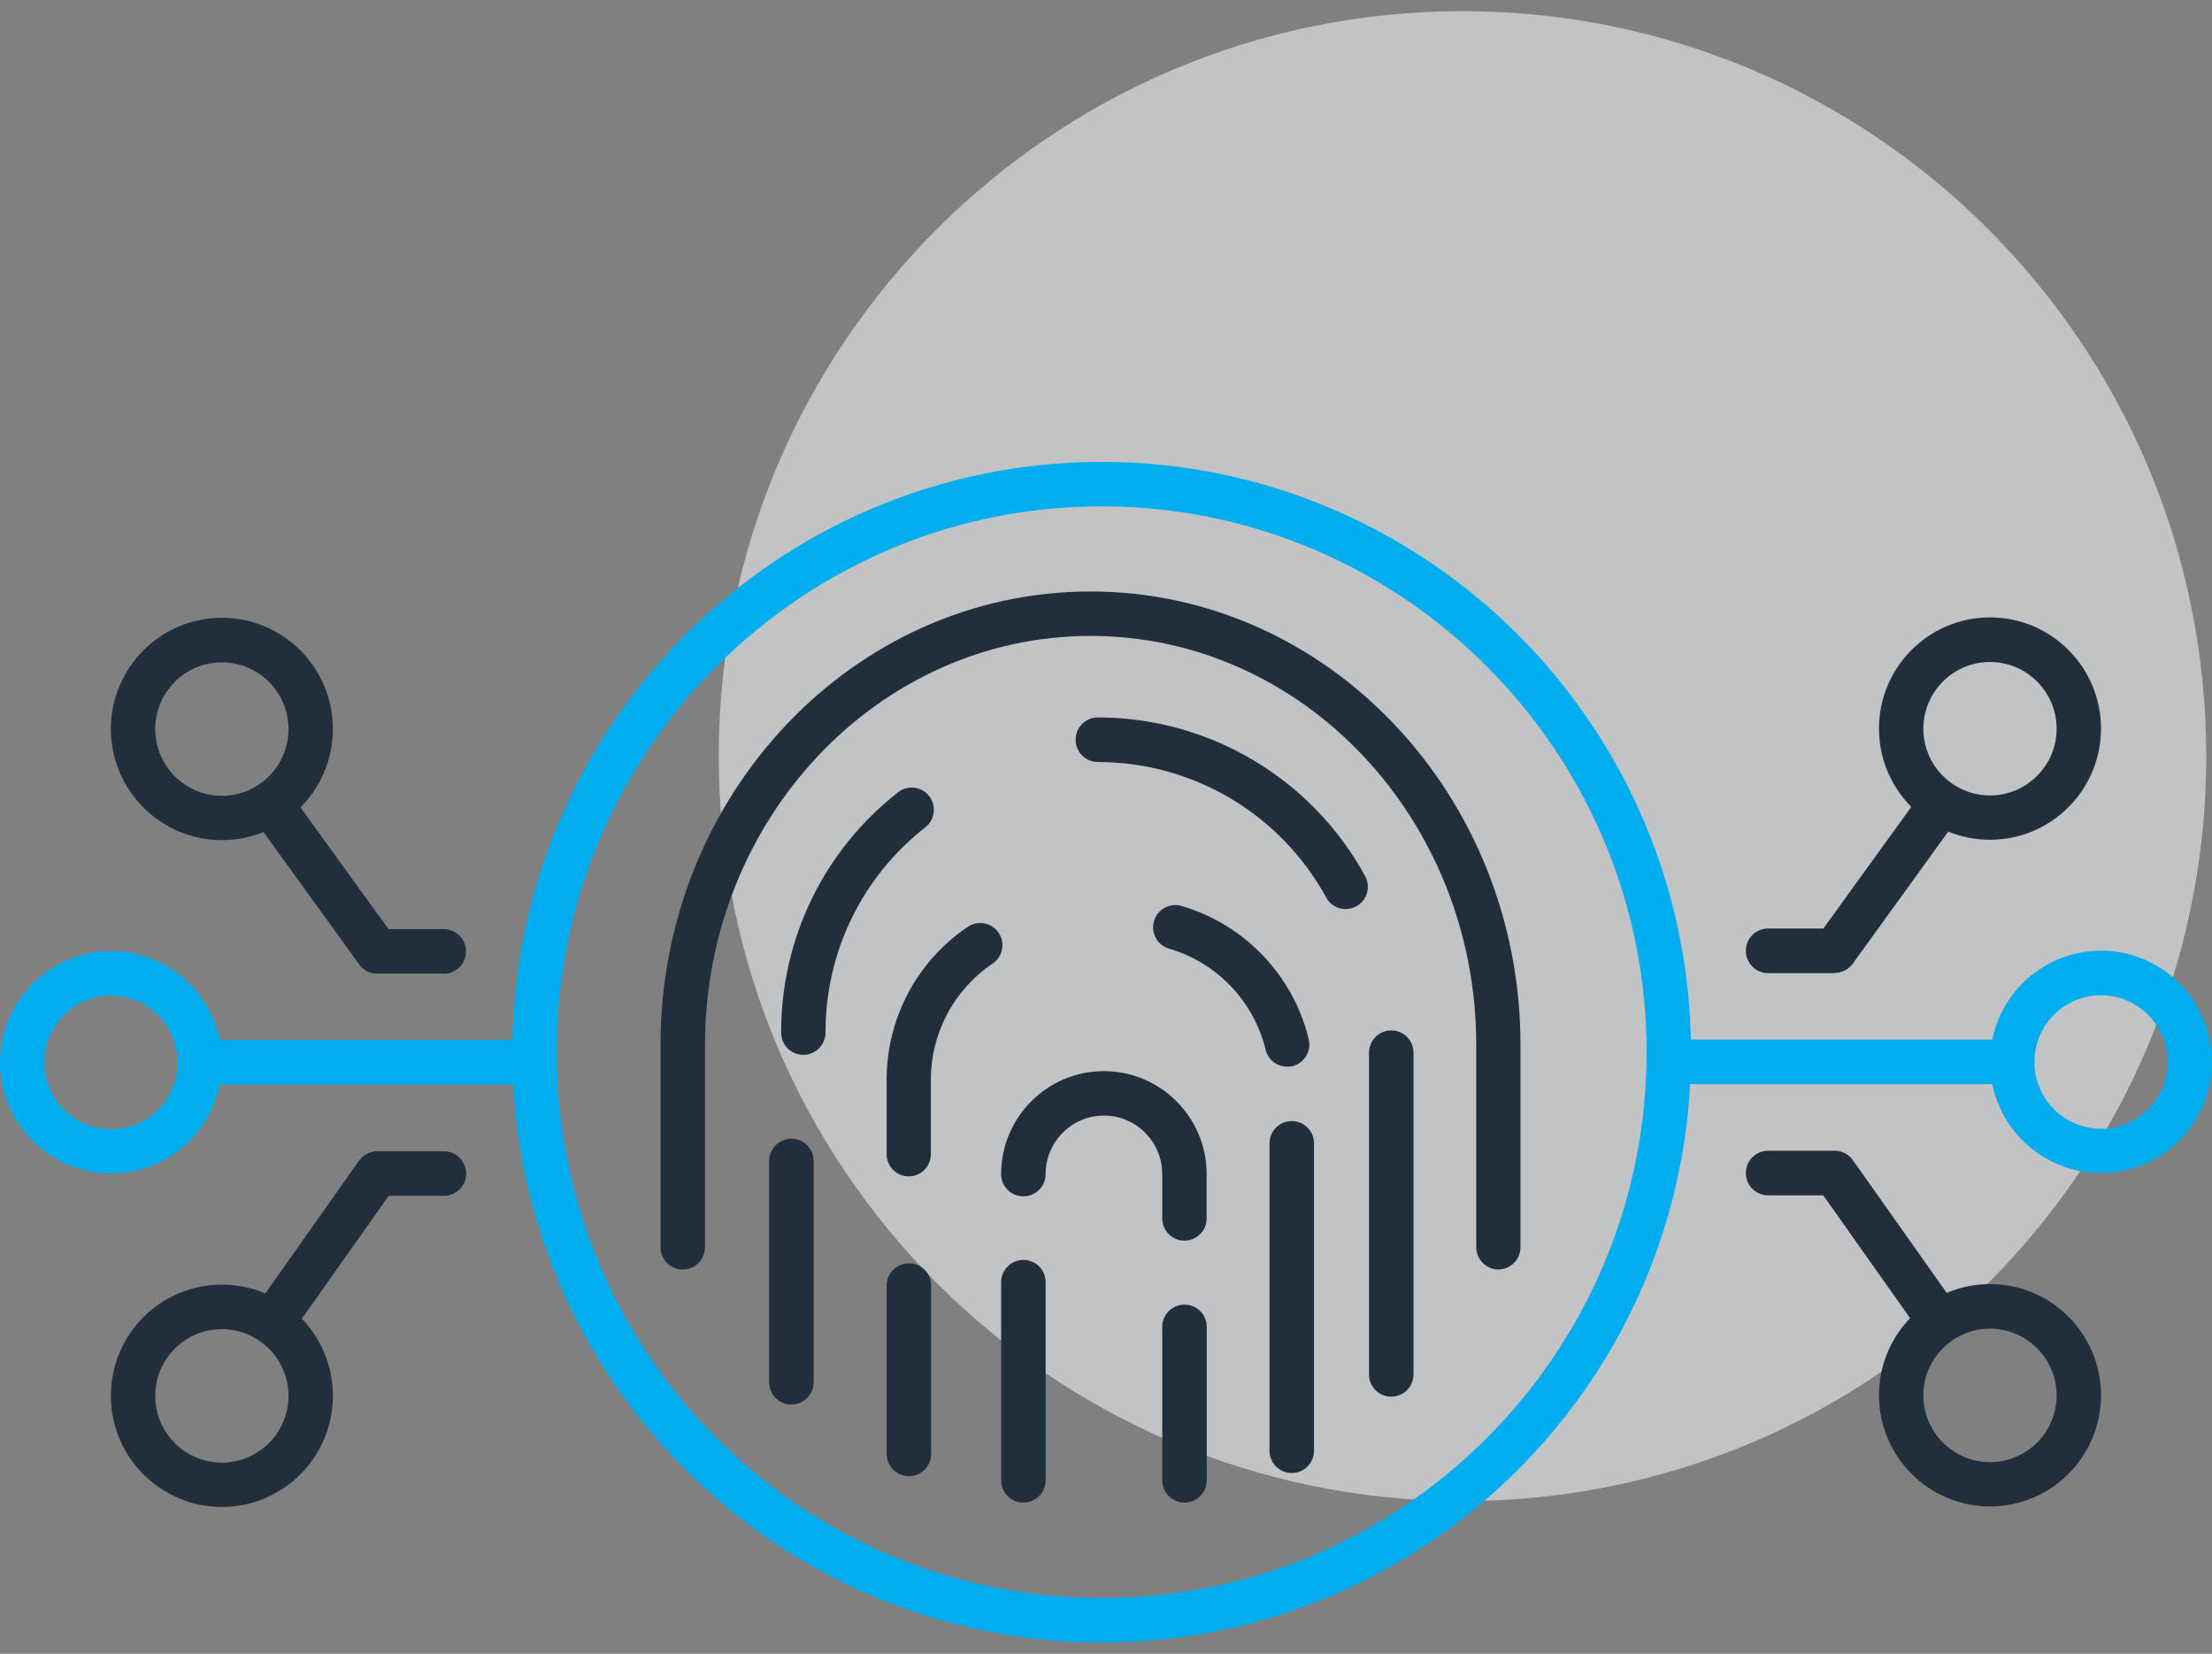 <svg width="99" height="74" viewBox="0 0 99 74" fill="none" xmlns="http://www.w3.org/2000/svg">
<rect x="0" y="0" width="99" height="74" fill="#808080" stroke="none"/>
<g id="Layer_1" clip-path="url(#clip0_208_350)">
<path id="Vector" opacity="0.58" d="M65.456 67.169C83.84 67.169 98.743 52.245 98.743 33.835C98.743 15.424 83.84 0.5 65.456 0.5C47.072 0.5 32.168 15.424 32.168 33.835C32.168 52.245 47.072 67.169 65.456 67.169Z" fill="#F0F3F4"/>
<path id="Vector_2" d="M4.968 52.513C2.232 52.513 0 50.283 0 47.538C0 44.793 2.227 42.563 4.968 42.563C7.709 42.563 9.936 44.793 9.936 47.538C9.936 50.283 7.709 52.513 4.968 52.513ZM4.968 44.558C3.323 44.558 1.986 45.897 1.986 47.544C1.986 49.191 3.323 50.53 4.968 50.53C6.613 50.53 7.95 49.191 7.95 47.544C7.95 45.897 6.613 44.558 4.968 44.558Z" fill="#00ADEE"/>
<path id="Vector_3" d="M23.832 48.535H8.94C8.392 48.535 7.944 48.093 7.944 47.538C7.944 46.984 8.386 46.541 8.94 46.541H23.838C24.386 46.541 24.834 46.984 24.834 47.538C24.834 48.093 24.392 48.535 23.838 48.535H23.832Z" fill="#00ADEE"/>
<path id="Vector_4" d="M9.93 37.594C7.195 37.594 4.962 35.364 4.962 32.619C4.962 29.874 7.189 27.644 9.93 27.644C12.671 27.644 14.898 29.874 14.898 32.619C14.898 35.364 12.671 37.594 9.93 37.594ZM9.93 29.638C8.285 29.638 6.948 30.977 6.948 32.624C6.948 34.272 8.285 35.611 9.93 35.611C11.575 35.611 12.912 34.272 12.912 32.624C12.912 30.977 11.575 29.638 9.93 29.638Z" fill="#212F3D"/>
<path id="Vector_5" d="M19.86 43.566H16.879C16.56 43.566 16.263 43.415 16.073 43.151L11.362 36.636C11.038 36.193 11.139 35.571 11.586 35.246C12.028 34.921 12.649 35.022 12.974 35.471L17.388 41.577H19.86C20.409 41.577 20.856 42.02 20.856 42.574C20.856 43.129 20.414 43.572 19.86 43.572V43.566Z" fill="#212F3D"/>
<path id="Vector_6" d="M9.93 67.433C7.195 67.433 4.962 65.203 4.962 62.458C4.962 59.712 7.189 57.483 9.93 57.483C12.671 57.483 14.898 59.712 14.898 62.458C14.898 65.203 12.671 67.433 9.93 67.433ZM9.93 59.477C8.285 59.477 6.948 60.816 6.948 62.463C6.948 64.11 8.285 65.449 9.93 65.449C11.575 65.449 12.912 64.11 12.912 62.463C12.912 60.816 11.575 59.477 9.93 59.477Z" fill="#212F3D"/>
<path id="Vector_7" d="M12.302 59.981C12.101 59.981 11.905 59.92 11.732 59.796C11.284 59.477 11.178 58.855 11.497 58.407L16.073 51.936C16.258 51.673 16.56 51.516 16.884 51.516H19.866C20.414 51.516 20.862 51.959 20.862 52.513C20.862 53.068 20.42 53.511 19.866 53.511H17.399L13.119 59.561C12.923 59.836 12.621 59.981 12.308 59.981H12.302Z" fill="#212F3D"/>
<path id="Vector_8" d="M94.032 52.491C91.296 52.491 89.064 50.261 89.064 47.516C89.064 44.77 91.291 42.541 94.032 42.541C96.773 42.541 99 44.77 99 47.516C99 50.261 96.773 52.491 94.032 52.491ZM94.032 44.535C92.387 44.535 91.05 45.874 91.05 47.521C91.05 49.169 92.387 50.508 94.032 50.508C95.677 50.508 97.014 49.169 97.014 47.521C97.014 45.874 95.677 44.535 94.032 44.535Z" fill="#00ADEE"/>
<path id="Vector_9" d="M90.06 48.513H75.162C74.614 48.513 74.166 48.07 74.166 47.516C74.166 46.961 74.608 46.519 75.162 46.519H90.06C90.608 46.519 91.056 46.961 91.056 47.516C91.056 48.07 90.614 48.513 90.06 48.513Z" fill="#00ADEE"/>
<path id="Vector_10" d="M89.064 37.577C86.329 37.577 84.096 35.347 84.096 32.602C84.096 29.857 86.323 27.627 89.064 27.627C91.805 27.627 94.032 29.857 94.032 32.602C94.032 35.347 91.805 37.577 89.064 37.577ZM89.064 29.622C87.419 29.622 86.082 30.96 86.082 32.608C86.082 34.255 87.419 35.594 89.064 35.594C90.709 35.594 92.046 34.255 92.046 32.608C92.046 30.96 90.709 29.622 89.064 29.622Z" fill="#212F3D"/>
<path id="Vector_11" d="M82.116 43.544H79.134C78.586 43.544 78.138 43.101 78.138 42.546C78.138 41.992 78.58 41.549 79.134 41.549H81.607L86.021 35.443C86.34 35 86.961 34.899 87.408 35.218C87.85 35.538 87.951 36.16 87.632 36.608L82.921 43.123C82.737 43.381 82.435 43.532 82.116 43.532V43.544Z" fill="#212F3D"/>
<path id="Vector_12" d="M89.064 67.41C86.329 67.41 84.096 65.18 84.096 62.435C84.096 59.69 86.323 57.46 89.064 57.46C91.805 57.46 94.032 59.69 94.032 62.435C94.032 65.18 91.805 67.41 89.064 67.41ZM89.064 59.455C87.419 59.455 86.082 60.794 86.082 62.441C86.082 64.088 87.419 65.427 89.064 65.427C90.709 65.427 92.046 64.088 92.046 62.441C92.046 60.794 90.709 59.455 89.064 59.455Z" fill="#212F3D"/>
<path id="Vector_13" d="M86.692 59.959C86.379 59.959 86.077 59.813 85.881 59.539L81.601 53.488H79.134C78.586 53.488 78.138 53.045 78.138 52.491C78.138 51.936 78.58 51.493 79.134 51.493H82.116C82.44 51.493 82.742 51.65 82.927 51.914L87.503 58.385C87.822 58.833 87.716 59.455 87.268 59.774C87.095 59.897 86.894 59.959 86.698 59.959H86.692Z" fill="#212F3D"/>
<path id="Vector_14" d="M35.419 62.85C34.87 62.85 34.423 62.407 34.423 61.852V51.953C34.423 51.404 34.865 50.956 35.419 50.956C35.972 50.956 36.414 51.398 36.414 51.953V61.852C36.414 62.401 35.972 62.85 35.419 62.85Z" fill="#212F3D"/>
<path id="Vector_15" d="M35.956 47.202C35.407 47.202 34.96 46.76 34.96 46.205C34.96 41.981 36.868 38.064 40.191 35.454C40.621 35.112 41.248 35.19 41.584 35.622C41.919 36.053 41.847 36.681 41.416 37.017C38.574 39.247 36.946 42.591 36.946 46.205C36.946 46.754 36.504 47.202 35.95 47.202H35.956Z" fill="#212F3D"/>
<path id="Vector_16" d="M60.23 40.681C59.878 40.681 59.536 40.496 59.358 40.165C57.31 36.423 53.394 34.098 49.136 34.098C48.588 34.098 48.141 33.655 48.141 33.101C48.141 32.546 48.583 32.103 49.136 32.103C54.115 32.103 58.703 34.826 61.097 39.202C61.36 39.684 61.187 40.289 60.706 40.552C60.555 40.636 60.392 40.675 60.23 40.675V40.681Z" fill="#212F3D"/>
<path id="Vector_17" d="M62.267 62.497C61.718 62.497 61.271 62.054 61.271 61.5V47.107C61.271 46.558 61.713 46.11 62.267 46.11C62.821 46.11 63.262 46.552 63.262 47.107V61.5C63.262 62.049 62.821 62.497 62.267 62.497Z" fill="#212F3D"/>
<path id="Vector_18" d="M40.678 52.642C40.129 52.642 39.682 52.2 39.682 51.645V48.311C39.682 45.566 41.041 43.006 43.318 41.471C43.771 41.163 44.392 41.286 44.694 41.74C45.002 42.194 44.879 42.815 44.426 43.118C42.697 44.283 41.662 46.227 41.662 48.311V51.645C41.662 52.194 41.22 52.642 40.666 52.642H40.678Z" fill="#212F3D"/>
<path id="Vector_19" d="M57.606 47.729C57.159 47.729 56.75 47.426 56.644 46.972C56.118 44.804 54.462 43.073 52.325 42.451C51.799 42.3 51.497 41.745 51.648 41.219C51.799 40.692 52.353 40.384 52.879 40.541C55.699 41.359 57.88 43.645 58.574 46.502C58.703 47.034 58.378 47.572 57.847 47.706C57.769 47.723 57.69 47.734 57.612 47.734L57.606 47.729Z" fill="#212F3D"/>
<path id="Vector_20" d="M57.813 65.914C57.265 65.914 56.818 65.472 56.818 64.917V51.163C56.818 50.614 57.26 50.166 57.813 50.166C58.367 50.166 58.809 50.608 58.809 51.163V64.917C58.809 65.466 58.367 65.914 57.813 65.914Z" fill="#212F3D"/>
<path id="Vector_21" d="M40.678 66.054C40.129 66.054 39.682 65.612 39.682 65.057V57.527C39.682 56.978 40.124 56.53 40.678 56.53C41.231 56.53 41.673 56.973 41.673 57.527V65.057C41.673 65.606 41.231 66.054 40.678 66.054Z" fill="#212F3D"/>
<path id="Vector_22" d="M45.802 67.237C45.254 67.237 44.806 66.794 44.806 66.239V57.376C44.806 56.827 45.248 56.379 45.802 56.379C46.356 56.379 46.798 56.822 46.798 57.376V66.239C46.798 66.788 46.356 67.237 45.802 67.237Z" fill="#212F3D"/>
<path id="Vector_23" d="M53.013 55.516C52.465 55.516 52.017 55.074 52.017 54.519V52.536C52.017 51.096 50.848 49.919 49.41 49.919C47.973 49.919 46.798 51.09 46.798 52.536C46.798 53.085 46.356 53.533 45.802 53.533C45.248 53.533 44.806 53.09 44.806 52.536C44.806 49.998 46.871 47.93 49.405 47.93C51.939 47.93 54.004 49.998 54.004 52.536V54.519C54.004 55.068 53.562 55.516 53.008 55.516H53.013Z" fill="#212F3D"/>
<path id="Vector_24" d="M53.013 67.236C52.465 67.236 52.017 66.794 52.017 66.239V59.376C52.017 58.827 52.459 58.379 53.013 58.379C53.567 58.379 54.009 58.822 54.009 59.376V66.239C54.009 66.788 53.567 67.236 53.013 67.236Z" fill="#212F3D"/>
<path id="Vector_25" d="M67.067 56.805C66.518 56.805 66.071 56.362 66.071 55.807V46.76C66.071 36.669 58.328 28.456 48.812 28.456C39.296 28.456 31.553 36.669 31.553 46.76V55.807C31.553 56.356 31.111 56.805 30.557 56.805C30.003 56.805 29.561 56.362 29.561 55.807V46.76C29.561 35.571 38.194 26.467 48.806 26.467C59.419 26.467 68.051 35.571 68.051 46.76V55.807C68.051 56.356 67.609 56.805 67.055 56.805H67.067Z" fill="#212F3D"/>
<path id="Vector_26" d="M49.304 73.5C34.758 73.5 22.926 61.651 22.926 47.084C22.926 32.518 34.758 20.669 49.304 20.669C63.85 20.669 75.682 32.518 75.682 47.084C75.682 61.651 63.85 73.5 49.304 73.5ZM49.304 22.658C35.855 22.658 24.912 33.616 24.912 47.084C24.912 60.553 35.855 71.511 49.304 71.511C62.753 71.511 73.696 60.553 73.696 47.084C73.696 33.616 62.753 22.658 49.304 22.658Z" fill="#00ADEE"/>
</g>
<defs>
<clipPath id="clip0_208_350">
<rect width="99" height="73" fill="white" transform="translate(0 0.5)"/>
</clipPath>
</defs>
</svg>
